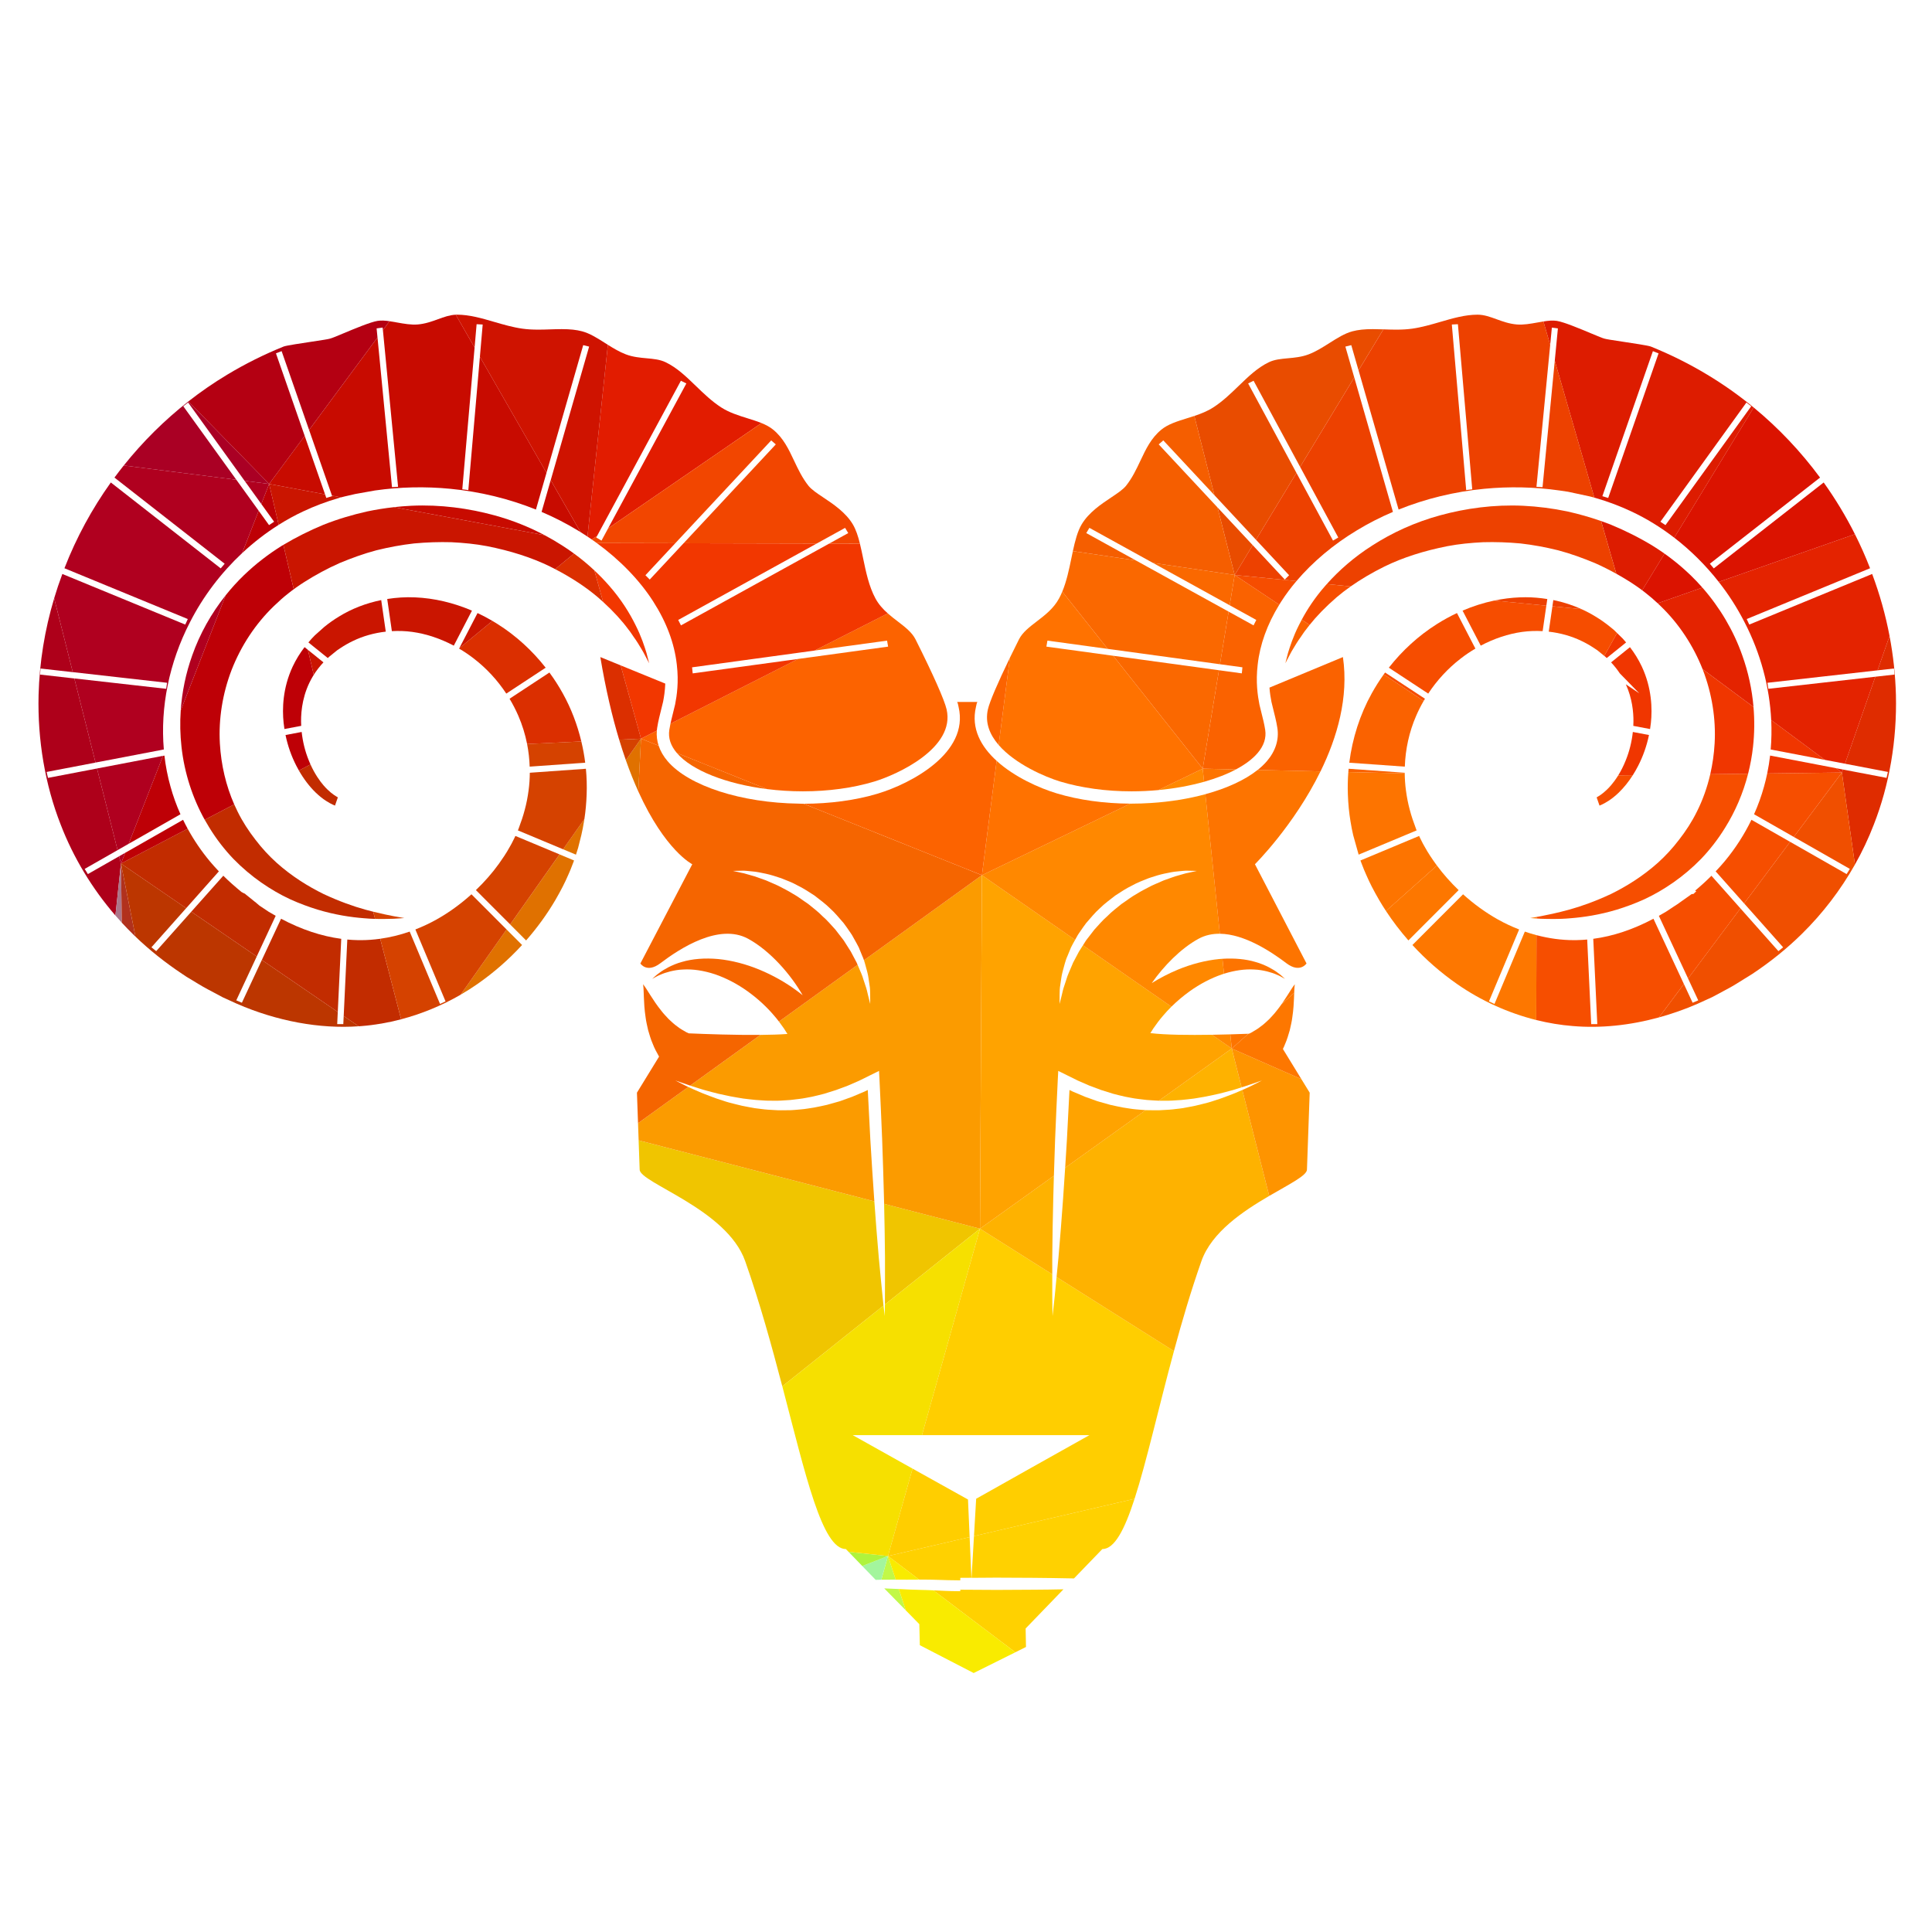 <?xml version="1.0" encoding="UTF-8"?>
<svg version="1.1" viewBox="0 0 1066.7 1066.7" xml:space="preserve" xmlns="http://www.w3.org/2000/svg"><defs><clipPath id="a"><path d="m0 800h800v-800h-800z"/></clipPath></defs><g transform="matrix(1.333 0 0 -1.333 0 1066.7)"><g clip-path="url(#a)"><path d="m49.335 445.56-12.933-7.376-1.334 2.141 13.628 7.776-8.514 33.816-20.308-3.89-0.57 2.46 20.26 3.882-8.772 34.844-14.193 1.603 0.186 2.517 13.35-1.507-7.7 30.584c-3.911-13.049-6.089-26.46-6.457-40.037-0.458-18.694 2.712-37.271 9.167-53.715 5.242-13.614 12.994-26.458 22.663-37.642l2.29 21.516z" fill="#ae001a"/><path d="m50.098 442.54-2.29-21.516c0.864-1 1.745-1.988 2.641-2.961z" fill="#ac768a"/><path d="m50.449 418.06c1.46-1.587 2.958-3.141 4.497-4.653 0.383-0.377 0.771-0.754 1.161-1.129l-6.009 30.259z" fill="#b1311d"/><path d="m365.04 145.91c1.94 0.033 3.933 0.035 5.965 0.031l-3.211 9.789z" fill="#c2f848"/><path d="m366.26 142.32 8.906-9.084-2.894 8.825c-2.046 0.101-4.053 0.2-6.012 0.259" fill="#c2f848"/><path d="m357.14 151.6 5.56-5.747c0.77 0.024 1.55 0.044 2.337 0.056l2.754 9.82z" fill="#a3f59d"/><path d="m402.41 146.7c2.707 0.015 5.42 0.041 8.148 0.055 0.601 4e-3 1.203 0.015 1.808 0.017 5.262-0.026 10.523-0.05 15.7-0.077 5.178-4e-3 10.276-0.153 15.208-0.219 0.529-8e-3 1.045-0.019 1.565-0.03l11.739 12.159c5.041 0 9.206 8.008 13.355 20.825l-66.514-15.44z" fill="#ffd100"/><path d="m424.96 118.06-0.146 7.659 15.664 16.224c-4.064-0.072-8.11-0.167-12.326-0.169-5.182-0.026-10.349-0.055-15.611-0.085-0.605 2e-3 -1.024 8e-3 -1.63 0.012-4.533 0.023-10.158 0.049-13.165 0.075v-0.607h-1.092c-3.398 0-6.761 0.197-10.064 0.353l33.951-25.663z" fill="#ffd100"/><path d="m380.72 145.95c0.243 3e-3 0.483 5e-3 0.727 0.01 4.933 0.067 10.03-0.288 15.209-0.288h1.092v1.023c1.503 0.011 2.945 0.02 4.607 0.029l-0.739 16.849-33.825-7.851z" fill="#ffd100"/><path d="m371 145.94c3.144-9e-3 6.391-0.033 9.718 0.017l-12.929 9.772z" fill="#f9eb00"/><path d="m375.17 133.23 5.607-5.72 0.211-8.716 22.301-11.528 17.257 8.587-33.951 25.663c-1.732 0.08-3.449 0.151-5.145 0.173-3.134 0.057-6.196 0.215-9.174 0.366z" fill="#f9eb00"/><path d="m351.46 157.47 5.686-5.876 10.651 4.129z" fill="#aff33d"/><path d="m401.62 163.58-0.682 15.559-3.824 2.126-19.144 10.665-10.175-36.201z" fill="#ffce00"/><path d="m435.96 255.11c-0.147 5.772-0.125 11.535-0.114 17.298l-29.943 18.899-24.031-85.502h69.38l-24.525-13.749-16.169-9.105-6.237-3.5-0.902-15.459 66.514 15.44c4.966 15.333 9.909 37.55 16.306 61.17l-48.607 30.678c-0.508-5.391-1.016-10.784-1.672-16.17" fill="#ffce00"/><path d="m784.48 523.34 0.186-2.517-7.906-0.893-12.578-36.03 17.776-3.406-0.566-2.46-18.051 3.458-0.435-1.247 5.402-38.118c3.008 5.334 5.624 10.861 7.805 16.523 6.459 16.459 9.631 35.036 9.169 53.735-0.221 8.212-1.107 16.363-2.636 24.409l-4.964-14.221z" fill="#df2c00"/><path d="m363.98 279.44c-0.666 7.725-1.283 15.452-1.83 23.183l-97.634 25.266 0.429-12.099c0-5.526 36.085-16.299 43.701-37.905 6.072-17.224 11.018-35.222 15.379-51.865l41.916 33.424c-0.725 6.662-1.288 13.334-1.961 19.996" fill="#f0c500"/><path d="m366.56 279.57c-0.031-6.55 0.041-13.099-0.036-19.656l39.373 31.398-39.7 10.272c0.176-7.334 0.291-14.673 0.363-22.014" fill="#f0c500"/><path d="m366.53 259.91c-0.019-1.598-0.044-3.197-0.085-4.799-0.176 1.446-0.338 2.892-0.496 4.336l-41.916-33.424c9.712-37.076 16.509-67.415 26.325-67.415l1.101-1.136 16.337-1.747 10.175 36.201-0.234 0.131-24.566 13.749h28.701l24.031 85.502z" fill="#f6e000"/><path d="m435.84 279.57c0.08 8.146 0.209 16.29 0.42 24.429 0.067 3.072 0.157 6.143 0.253 9.212l-30.613-21.899 29.943-18.899c5e-3 2.385 9e-3 4.773-3e-3 7.157" fill="#feb200"/><path d="m481.53 344.31c1.736-7e-3 3.474-0.018 5.207 0.14 1.738 0.103 3.479 0.203 5.208 0.446 1.738 0.176 3.477 0.406 5.197 0.744 1.735 0.276 3.456 0.616 5.173 1.009 1.724 0.361 3.451 0.726 5.148 1.215 1.702 0.471 3.431 0.879 5.102 1.448 0.568 0.186 1.138 0.364 1.708 0.541l-4.082 16.063-30.196-21.602c0.511-0.015 1.022-0.02 1.535-4e-3" fill="#feb200"/><path d="m513.02 348.1c-1.635-0.749-3.324-1.339-5-1.988-1.662-0.672-3.374-1.22-5.085-1.77-1.703-0.603-3.45-1.043-5.207-1.469-1.74-0.477-3.51-0.846-5.296-1.163-1.774-0.381-3.57-0.64-5.381-0.824-1.8-0.261-3.621-0.349-5.441-0.441-1.821-0.15-3.644-0.074-5.473-0.063-0.535-0.015-1.071 0-1.604 0.028l-33.346-23.854c-0.265-4.251-0.542-8.501-0.855-12.751-0.57-8.122-1.22-16.242-1.915-24.358-0.275-2.719-0.532-5.439-0.789-8.162l48.607-30.678c3.334 12.307 7.062 24.994 11.394 37.285 4.245 12.039 17.327 20.713 28.081 26.991l-11.155 43.884c-0.513-0.218-1.026-0.439-1.535-0.667" fill="#feb200"/><path d="m514.28 349.86c1.122 0.349 2.245 0.698 3.358 1.098l5.055 1.732-4.772-2.411c-1.096-0.547-2.229-1.026-3.362-1.511l11.155-43.884c8.546 4.989 15.623 8.467 15.623 10.914l1.131 31.845-3.439 5.608-28.831 12.672z" fill="#fe9400"/><path d="m742.98 453.57 23.215-13.243-1.336-2.141-23.4 13.348-19.048-25.497 16.15-18.177-1.95-1.603-15.74 17.717-21.69-29.034 4.222-9.061-2.328-0.98-3.611 7.743-10.327-13.824c5.378 1.478 10.731 3.365 15.988 5.648l6.001 2.734 6.087 3.255c1.586 0.839 2.654 1.479 3.72 2.121l6.844 4.242c7.542 5.012 14.449 10.591 20.533 16.584 8.636 8.485 16.076 18.223 21.996 28.72l-5.402 38.118z" fill="#f04f00"/><path d="m708.87 437.49c-2.115-2.117-4.374-4.182-6.773-6.177l0.517-0.215-1.198-1.152v3e-3l-0.517-0.04-0.219-7e-3 -4.229-2.999c-1.166-0.855-2.325-1.664-3.115-2.124l-3.259-2.162-2.989-1.719 12.099-25.956 21.69 29.034z" fill="#f64e00"/><path d="m684.85 419.69c-8.391-4.457-16.738-7.24-24.927-8.318l1.671-35.32-2.529-0.022-1.655 35.043c-1.451-0.131-2.9-0.217-4.344-0.24l-1.156-0.012c-5.154 0-10.371 0.71-15.518 2.074l-0.085-35.156c5.003-1.249 10.06-2.091 15.089-2.489 11.502-0.995 23.684 0.258 35.741 3.571l10.327 13.824z" fill="#f64e00"/><path d="m725.44 460.67c-2.926-6.046-6.608-11.792-11.063-17.162-1.178-1.422-2.449-2.817-3.762-4.198l11.794-13.274 19.048 25.497z" fill="#f64e00"/><path d="m702.84 464.05c-2.079-4.228-4.618-8.083-7.364-11.614-2.704-3.565-5.69-6.772-8.817-9.593-6.295-5.619-13.059-9.785-19.399-12.906-6.397-2.996-12.327-5.115-17.339-6.489-5.016-1.378-9.068-2.193-11.846-2.732-0.622-0.11-1.176-0.206-1.666-0.291l-2e-3 -0.63c0.509-0.034 1.087-0.074 1.738-0.116 2.84-0.045 7.053-0.272 12.403 0.219 5.356 0.425 11.894 1.371 19.209 3.581 3.642 1.123 7.492 2.524 11.441 4.33 3.934 1.832 7.925 4.13 11.879 6.889 3.953 2.766 7.849 6.025 11.524 9.798 3.639 3.808 7.019 8.146 9.969 12.954 4.135 6.616 7.408 14.175 9.487 22.298l-15.676-0.2c-1.264-5.479-3.127-10.703-5.541-15.498" fill="#f64e00"/><path d="m662.51 466.55c0.267 0.105 0.541 0.218 0.842 0.363 1.401 0.635 4.112 2.094 7.13 5.016 2.112 2.044 4.083 4.494 5.816 7.216l-6.036-0.078c-1.064-1.716-2.097-3.066-2.946-4.062-2.213-2.575-4.218-4.01-5.516-4.765-0.158-0.094-0.309-0.182-0.453-0.258l4e-3 -0.099z" fill="#f64e00"/><path d="m731.97 479.85c-0.377-1.818-0.813-3.619-1.313-5.396-1.081-3.935-2.469-7.766-4.135-11.491l16.461-9.39 19.924 26.67z" fill="#f64e00"/><path d="m289.83 349.32c1.673-0.569 3.403-0.977 5.103-1.448 1.7-0.489 3.426-0.854 5.149-1.215 1.715-0.393 3.438-0.733 5.171-1.009 1.721-0.338 3.459-0.568 5.194-0.744 1.733-0.243 3.473-0.343 5.212-0.446 1.732-0.158 3.47-0.147 5.205-0.14 1.739-0.053 3.465 0.114 5.191 0.214 1.73 0.055 3.439 0.384 5.153 0.548 1.718 0.182 3.403 0.596 5.103 0.881 1.688 0.342 3.353 0.824 5.029 1.228l4.948 1.55 4.865 1.811 4.774 2.079 4.677 2.311 3.486 1.723 0.202-3.849c0.435-8.13 0.723-16.265 1.087-24.399 0.269-8.135 0.58-16.271 0.763-24.414 0.021-0.805 0.037-1.61 0.057-2.415l39.7-10.272 0.803 146.41-48.846-35.229c0.521-1.554 0.851-3.101 1.277-4.506 0.086-0.278 0.138-0.552 0.205-0.831 0.171-0.703 0.301-1.402 0.394-2.074 0.139-0.93 0.267-1.812 0.385-2.642 0.317-1.638 0.276-3.113 0.308-4.307 0.041-2.394 0.018-3.738 0.018-3.738s-0.359 1.327-0.907 3.618c-0.274 1.141-0.546 2.535-1.104 4.073-0.256 0.768-0.526 1.587-0.808 2.45-0.27 0.846-0.525 1.739-0.939 2.62-9e-3 0.018-0.015 0.037-0.024 0.058-0.387 0.907-0.792 1.855-1.212 2.835-0.082 0.178-0.155 0.36-0.229 0.544l-32.579-23.495c0.738-0.971 1.426-1.938 2.075-2.876 0.517-0.767 0.981-1.516 1.43-2.259-3.249-0.234-7.094-0.351-11.165-0.39l-29.115-20.996c1.32-0.439 2.648-0.834 3.964-1.262" fill="#fb9b00"/><path d="m362.07 303.8c-0.602 8.121-1.069 16.25-1.579 24.376-0.347 6.859-0.734 13.718-1.063 20.579l-1.412-0.68-5.033-2.126-5.152-1.857c-1.76-0.504-3.515-1.018-5.283-1.485-1.794-0.372-3.567-0.823-5.373-1.128-1.814-0.25-3.611-0.622-5.438-0.758-1.825-0.133-3.64-0.388-5.472-0.344-1.829-0.011-3.656-0.087-5.476 0.063-1.821 0.092-3.641 0.182-5.441 0.441-1.808 0.184-3.605 0.445-5.382 0.824-1.782 0.317-3.552 0.686-5.296 1.163-1.753 0.426-3.503 0.866-5.203 1.469-1.715 0.55-3.424 1.098-5.091 1.77-1.674 0.649-3.362 1.239-4.995 1.988-1.438 0.646-2.902 1.231-4.315 1.902l-20.798-14.998 0.253-7.108 97.634-25.266c-0.027 0.394-0.057 0.784-0.085 1.175" fill="#fb9b00"/><path d="m465.23 341.48c-1.805 0.305-3.58 0.756-5.374 1.128-1.768 0.467-3.523 0.981-5.285 1.485l-5.152 1.857-5.032 2.126-1.413 0.68c-0.326-6.861-0.714-13.72-1.063-20.579-0.244-3.876-0.477-7.749-0.721-11.625l33.346 23.854c-1.293 0.067-2.58 0.22-3.871 0.316-1.827 0.136-3.621 0.508-5.435 0.758" fill="#ffa300"/><path d="m446.89 406.06c-0.552-1.041-1.089-2.061-1.618-3.051-0.261-0.5-0.522-0.99-0.782-1.473-0.24-0.493-0.407-1.004-0.628-1.488-0.42-0.98-0.825-1.928-1.212-2.835-9e-3 -0.021-0.014-0.04-0.023-0.058-0.418-0.881-0.67-1.774-0.94-2.62-0.285-0.863-0.552-1.682-0.808-2.45-0.56-1.538-0.831-2.932-1.104-4.073-0.548-2.291-0.908-3.618-0.908-3.618s-0.022 1.344 0.019 3.738c0.033 1.194-9e-3 2.669 0.306 4.307 0.124 0.83 0.249 1.712 0.387 2.642 0.094 0.672 0.222 1.371 0.393 2.074 0.067 0.279 0.121 0.553 0.209 0.831 0.596 1.975 0.998 4.232 2.017 6.393 0.455 1.108 0.924 2.245 1.401 3.409 0.498 1.061 1.121 2.086 1.705 3.153l-38.597 26.78-0.803-146.41 30.613 21.899c0.157 5.067 0.338 10.136 0.505 15.202 0.37 8.134 0.657 16.269 1.091 24.399l0.204 3.849 3.482-1.723 4.677-2.311 4.774-2.079 4.867-1.811 4.946-1.55c1.676-0.404 3.341-0.886 5.032-1.228 1.7-0.285 3.385-0.699 5.1-0.881 1.714-0.164 3.423-0.493 5.153-0.548 1.219-0.072 2.434-0.174 3.655-0.21l30.196 21.602-8.223 5.704c-9.467-0.155-19.397-0.067-25.496 0.692 0.387 0.629 0.771 1.26 1.207 1.907 1.2 1.734 2.528 3.568 4.078 5.337 1.058 1.254 2.209 2.493 3.434 3.705l-36.642 25.422c-0.565-0.888-1.121-1.765-1.667-2.625" fill="#ffa300"/><path d="m631.58 414.36-12.568-29.968-2.291 1.062 12.494 29.792c-2.951 1.152-5.862 2.5-8.695 4.084-5.134 2.869-10.046 6.437-14.527 10.48l-20.975-21.005c5.493-5.987 11.659-11.393 18.482-16.153 9.924-6.922 21.215-12.019 32.807-14.918l0.085 35.156c-1.613 0.425-3.217 0.916-4.812 1.47" fill="#fd7700"/><path d="m583.35 410.71 20.805 20.835c-3.3 3.167-6.336 6.579-8.989 10.178l-21.105-18.826c2.818-4.286 5.925-8.346 9.289-12.187" fill="#fd7700"/><path d="m633.8 419.97s0.902-0.06 2.612-0.174l2e-3 0.63c-1.711-0.297-2.614-0.456-2.614-0.456" fill="#fd7700"/><path d="m539.03 353.25-7.657 12.486c0.341 0.704 0.663 1.409 0.931 2.125 0.848 1.9 1.362 3.844 1.911 5.65 0.411 1.851 0.843 3.587 1.042 5.25 0.27 1.646 0.394 3.19 0.52 4.602 0.159 2.231 0.223 4.151 0.277 5.623l-5.198-4.636c-0.659-0.93-1.357-1.903-2.146-2.85-0.89-1.187-1.981-2.294-3.027-3.43-1.157-1.043-2.248-2.171-3.533-3.039-1.174-0.974-2.547-1.722-3.787-2.458-0.332-0.172-0.675-0.342-1.018-0.51-0.09-3e-3 -0.184-7e-3 -0.274-0.011l-6.872-6.13z" fill="#fd7700"/><path d="m284.48 350.28-4.774 2.411 5.056-1.732c0.366-0.133 0.733-0.256 1.101-0.377l29.115 20.996c-10.527-0.099-22.561 0.328-29.682 0.64-0.331 0.138-0.669 0.282-0.989 0.449-1.239 0.736-2.613 1.438-3.791 2.41-1.28 0.872-2.372 1.977-3.529 3.018-1.042 1.135-2.135 2.232-3.03 3.418-0.951 1.142-1.77 2.319-2.545 3.408-1.516 2.227-2.699 4.163-3.6 5.562-0.429 0.694-0.802 1.189-1.057 1.54-0.253 0.344-0.388 0.53-0.388 0.53s0.024-0.23 0.067-0.657c0.048-0.429 0.121-1.063 0.139-1.856 0.068-1.548 0.117-3.866 0.317-6.675 0.126-1.412 0.252-2.956 0.523-4.602 0.202-1.663 0.631-3.399 1.042-5.25 0.549-1.806 1.06-3.75 1.914-5.65 0.661-1.795 1.627-3.516 2.607-5.287l-9.16-14.932 0.448-12.638 20.798 14.998c-0.194 0.092-0.39 0.18-0.582 0.276" fill="#f56500"/><path d="m280.4 488.28c6.198-7.228 20.512-12.763 37.24-14.88l-37.286 14.936c0.016-0.018 0.03-0.037 0.046-0.056" fill="#f56500"/><path d="m264.38 472.42c11.139-24.58 22.354-30.16 22.354-30.16l-6e-3 -7e-3 -7.531-14.408-13.952-26.689s2.657-4.146 8.238 0.077c8.163 6.181 24.337 16.735 36.402 10.155 9.14-4.988 17.737-14.902 22.561-23.386-0.799 0.64-1.597 1.288-2.449 1.897-4.627 3.427-9.953 6.423-15.511 8.722-5.561 2.298-11.412 3.808-16.976 4.369-5.574 0.513-10.823 0.076-15.048-1.189-2.12-0.571-3.969-1.381-5.534-2.165-1.557-0.816-2.849-1.609-3.841-2.38-1.028-0.712-1.709-1.372-2.202-1.809-0.487-0.437-0.746-0.67-0.746-0.67s0.305 0.168 0.878 0.482c0.572 0.311 1.41 0.813 2.525 1.249 1.078 0.495 2.467 0.96 4.055 1.366 1.6 0.383 3.411 0.723 5.405 0.786 3.97 0.245 8.579-0.456 13.198-1.994 4.621-1.587 9.249-4.019 13.436-7.021 4.178-3.002 7.96-6.489 10.998-10.088 0.714-0.812 1.376-1.636 2.003-2.461l32.579 23.495c-0.125 0.315-0.248 0.633-0.4 0.944-0.258 0.483-0.517 0.973-0.783 1.473-0.526 0.99-1.067 2.01-1.616 3.051-0.631 0.994-1.274 2.008-1.931 3.041-0.326 0.515-0.656 1.032-0.987 1.555-0.349 0.511-0.761 0.985-1.139 1.485-0.784 0.981-1.539 1.996-2.317 3.009-1.738 1.879-3.388 3.889-5.37 5.586-1.803 1.876-3.911 3.417-5.886 5.052-1.339 0.881-2.617 1.831-3.912 2.711-0.775 0.525-1.553 1.034-2.363 1.47-2.076 1.31-4.21 2.347-6.216 3.397-1.007 0.519-2.047 0.873-3.015 1.324-0.978 0.42-1.909 0.894-2.854 1.183-1.876 0.614-3.579 1.362-5.136 1.726-1.562 0.39-2.898 0.919-4.081 1.094-2.322 0.487-3.646 0.806-3.646 0.806s1.359 0.056 3.731 0.084c1.184 0.065 2.635-0.147 4.311-0.297 1.702-0.099 3.526-0.54 5.564-0.945 2.022-0.438 4.169-1.11 6.421-1.882 2.202-0.891 4.586-1.738 6.85-3.033 0.146-0.069 0.287-0.153 0.434-0.223 2.194-1.102 4.316-2.489 6.472-3.896 2.148-1.701 4.436-3.318 6.418-5.294 2.093-1.859 3.84-4.056 5.658-6.117 0.833-1.093 1.603-2.221 2.369-3.331 0.373-0.56 0.778-1.095 1.119-1.665 0.326-0.581 0.646-1.157 0.966-1.73 0.619-1.15 1.298-2.246 1.832-3.382 0.478-1.164 0.945-2.301 1.397-3.409 0.296-0.623 0.535-1.254 0.746-1.887l48.846 35.229-73.862 29.586c-0.087 0-0.174-3e-3 -0.26-3e-3 -0.57 0-1.134 0.049-1.701 0.057-23.835 0.319-45.536 7.3-54.353 17.579-1.732 2.022-2.973 4.179-3.714 6.412l-7.308 2.928z" fill="#f56500"/><path d="m56.107 412.28c5.797-5.565 12.307-10.756 19.371-15.453l1.808-1.207h2e-3l5.048-3.044c1.066-0.641 2.132-1.281 3.703-2.114l6.238-3.324 5.9-2.687c16.558-7.187 34.216-10.453 50.386-9.301l-6.209 4.25-0.159-3.368-2.528 0.022 0.237 5.022-31.459 21.531-8.254-17.703-2.328 0.98 8.472 18.168-27.103 18.548-14.538-16.338-1.971 1.603 14.38 16.192-27.005 18.482z" fill="#bc3600"/><path d="m217.91 410.7c4.536 5.182 8.609 10.755 12.129 16.752 2.279 3.93 3.97 7.227 5.314 10.364 0.655 1.398 1.187 2.781 1.744 4.245l0.488 1.262c0.07 0.168 0.114 0.335 0.176 0.502l-6.026 2.517-20.44-29.014z" fill="#e07100"/><path d="m259.22 485.36c1.691-4.81 3.426-9.106 5.163-12.94l1.12 21.859z" fill="#e07100"/><path d="m197.76 392.66c6.821 4.758 12.99 10.162 18.48 16.153l-6.419 6.429-19.034-27.018c2.387 1.382 4.716 2.861 6.973 4.436" fill="#e07100"/><path d="m238.56 446.23 0.89 2.794 1.336 5.312c0.458 1.936 0.769 3.651 1.098 5.626 0.057 0.338 0.109 0.681 0.162 1.023l-8.824-12.525z" fill="#e07100"/><path d="m509.58 371.8c-2.443-0.07-5.009-0.132-7.612-0.174l8.223-5.704z" fill="#f80"/><path d="m445.3 410.94c0.041 0.078 0.085 0.152 0.127 0.229 0.319 0.573 0.642 1.149 0.966 1.73 0.339 0.57 0.745 1.105 1.121 1.665 0.76 1.11 1.533 2.238 2.367 3.331 1.819 2.061 3.563 4.258 5.654 6.117 1.986 1.976 4.269 3.593 6.422 5.294 2.299 1.499 4.554 2.987 6.905 4.119 2.264 1.295 4.649 2.142 6.85 3.033 0.332 0.115 0.658 0.222 0.987 0.332 1.891 0.629 3.71 1.178 5.436 1.55 2.033 0.405 3.857 0.846 5.562 0.945 1.678 0.15 3.127 0.362 4.308 0.297 2.373-0.028 3.734-0.084 3.734-0.084s-1.324-0.319-3.646-0.806c-1.184-0.175-2.52-0.704-4.082-1.094-1.555-0.364-3.259-1.112-5.138-1.726-0.945-0.289-1.873-0.763-2.851-1.183-0.968-0.451-2.008-0.805-3.015-1.324-0.103-0.054-0.205-0.107-0.308-0.16-1.918-0.995-3.937-1.99-5.908-3.237-2.163-1.164-4.134-2.773-6.276-4.181-1.974-1.635-4.082-3.176-5.884-5.052-1.983-1.697-3.633-3.707-5.371-5.586-0.779-1.013-1.533-2.028-2.317-3.009-0.379-0.5-0.793-0.974-1.139-1.485-0.332-0.523-0.66-1.04-0.987-1.555-0.088-0.14-0.174-0.277-0.264-0.416l36.642-25.422c2.291 2.263 4.845 4.426 7.567 6.383 4.184 3.002 8.812 5.434 13.432 7.021 0.261 0.088 0.522 0.171 0.783 0.252l-0.642 6.182c-0.481-0.031-0.961-0.066-1.446-0.11-5.565-0.561-11.417-2.071-16.98-4.369-3.785-1.565-7.443-3.474-10.864-5.602 4.98 7.105 12 14.343 19.382 18.369 2.774 1.513 5.767 2.117 8.832 2.081l-6 57.795c-6.864-1.872-14.53-3.131-22.56-3.64-2.64-0.167-5.314-0.267-8.015-0.267-0.18 0-0.359 4e-3 -0.538 5e-3l-61.443-29.642z" fill="#f80"/><path d="m479.77 472.98c6.745 0.627 13.178 1.808 18.951 3.439l-0.564 5.432z" fill="#f80"/><path d="m532.85 401.24c5.582-4.223 8.304-0.077 8.304-0.077l-21.237 40.859-0.127 0.245s16.169 16.03 27.152 38.452l-26.031 0.604c-5.252-4.183-12.783-7.63-21.656-10.052l6-57.795c10.258-0.126 21.31-7.475 27.595-12.236" fill="#fd7400"/><path d="m559.38 459.96c0.344-2.053 0.646-3.715 1.102-5.647l2.26-8.074 24.026 10.041-0.159 0.362-1.538 4.31c-0.393 1.125-0.816 2.605-1.162 3.904-0.673 2.48-1.193 5.1-1.577 8.005-0.317 2.343-0.472 4.696-0.504 7.04l-23.351 0.542c-0.242-3.084-0.312-6.179-0.195-9.259 0.135-3.917 0.505-7.689 1.098-11.224" fill="#fd7400"/><path d="m498.72 476.41c4.949 1.398 9.413 3.124 13.168 5.112l-13.732 0.32z" fill="#fd7400"/><path d="m519.39 398.66c1.996-0.063 3.808-0.403 5.408-0.786 1.586-0.406 2.977-0.871 4.055-1.366 1.113-0.436 1.95-0.938 2.522-1.249 0.572-0.314 0.881-0.482 0.881-0.482s-0.258 0.233-0.749 0.67c-0.49 0.437-1.171 1.097-2.202 1.809-0.993 0.771-2.282 1.564-3.838 2.38-1.568 0.784-3.417 1.594-5.536 2.165-3.856 1.156-8.568 1.617-13.599 1.299l0.642-6.182c4.357 1.361 8.67 1.973 12.416 1.742" fill="#fd7400"/><path d="m590.04 449.6c-0.452 0.734-0.884 1.593-1.307 2.451l-0.554 1.099c-0.144 0.253-0.262 0.545-0.385 0.826l-24.293-10.152c0.056-0.152 0.1-0.314 0.158-0.462l0.49-1.27c0.543-1.409 1.101-2.869 1.727-4.194 1.374-3.212 3.068-6.508 5.358-10.458 0.907-1.545 1.852-3.059 2.829-4.548l21.105 18.826c-0.176 0.238-0.355 0.474-0.527 0.715-1.379 1.922-3.142 4.471-4.601 7.167" fill="#fd7400"/><path d="m517.07 372.05c-2.265-0.088-4.798-0.176-7.483-0.252l0.611-5.878z" fill="#fd7400"/><path d="m536.09 390.04c0.019 0.793 0.097 1.427 0.14 1.856 0.044 0.427 0.068 0.657 0.068 0.657s-0.136-0.188-0.388-0.532c-0.255-0.351-0.631-0.848-1.057-1.543-0.902-1.398-2.084-3.335-3.599-5.559-0.133-0.186-0.268-0.377-0.403-0.567l5.198 4.636c0.013 0.381 0.027 0.734 0.041 1.052" fill="#fd7400"/><path d="m141.34 411.37c-8.194 1.078-16.547 3.865-24.924 8.318l-7.968-17.085 31.459-21.531z" fill="#c22c00"/><path d="m114.19 420.9-2.83 1.629-3.503 2.331c-0.67 0.388-1.386 1.204-2.563 2.065l-3.694 2.979v3e-3c0 0.186-0.872 0.381-1.039 0.581l-0.494 0.247c-2.663 2.179-5.246 4.444-7.575 6.767l-13.263-14.903 27.103-18.548z" fill="#c22c00"/><path d="m77.103 424.05 13.553 15.26c-1.308 1.382-2.584 2.779-3.763 4.195-3.538 4.266-6.588 8.771-9.163 13.476l-27.632-14.449z" fill="#c22c00"/><path d="m149.85 375.24c5.432 0.43 10.897 1.377 16.287 2.795l-8.652 33.356c-2.714-0.379-5.431-0.577-8.131-0.577l-1.165 0.012c-1.439 0.023-2.884 0.109-4.334 0.238l-1.497-31.673 6.209-4.25c0.429 0.03 0.857 0.062 1.283 0.099" fill="#c22c00"/><path d="m130.78 471.93c3.021-2.922 5.731-4.381 7.079-4.99 0.326-0.158 0.616-0.279 0.893-0.387l1.159 3.33 3e-3 0.1c-0.149 0.084-0.311 0.173-0.481 0.278-1.269 0.735-3.277 2.174-5.479 4.739-1.492 1.751-3.546 4.587-5.351 8.594l-4.804-2.512c1.997-3.503 4.382-6.636 6.981-9.152" fill="#c22c00"/><path d="m86.694 457.45c2.947-4.808 6.328-9.146 9.965-12.954 3.679-3.773 7.572-7.032 11.524-9.798 3.955-2.759 7.945-5.057 11.88-6.889 3.948-1.806 7.795-3.207 11.444-4.33 7.311-2.21 13.853-3.156 19.205-3.581 1.658-0.151 3.205-0.234 4.636-0.276l-0.772 2.979c-1.029 0.255-2.106 0.537-3.235 0.847-5.012 1.374-10.943 3.493-17.344 6.489-6.336 3.121-13.101 7.287-19.393 12.906-3.133 2.821-6.113 6.028-8.82 9.593-2.745 3.531-5.282 7.386-7.364 11.614-0.496 0.986-0.967 1.992-1.417 3.013l-12.213-6.387c0.612-1.098 1.246-2.174 1.904-3.226" fill="#c22c00"/><path d="m163.11 419.68c2.84 0.189 4.355 0.29 4.355 0.29s-1.489 0.26-4.281 0.747c-2.149 0.418-5.072 1.002-8.609 1.885l0.772-2.979c3.192-0.092 5.805 0.026 7.763 0.057" fill="#d54200"/><path d="m190.79 388.22 19.034 27.018-14.55 14.576c-4.484-4.046-9.396-7.614-14.531-10.482-2.833-1.582-5.743-2.93-8.694-4.082l12.496-29.792-2.29-1.062-12.569 29.968c-4.02-1.398-8.108-2.392-12.202-2.967l8.652-33.356c8.548 2.252 16.908 5.694 24.654 10.179" fill="#d54200"/><path d="m218.94 472.86c-0.385-2.895-0.902-5.52-1.58-8.015-0.344-1.288-0.763-2.763-1.163-3.912l-1.471-4.133-0.226-0.516 18.729-7.827 8.824 12.525c0.495 3.234 0.811 6.656 0.933 10.196 0.139 3.534 0.027 7.092-0.311 10.625l-23.227-1.647c-0.024-2.428-0.179-4.865-0.508-7.296" fill="#d54200"/><path d="m231.74 446.35-18.268 7.633c-0.129-0.292-0.246-0.583-0.407-0.877l-0.515-1.017c-0.431-0.871-0.865-1.738-1.388-2.595-1.388-2.571-3.153-5.126-4.525-7.049-2.78-3.867-6.007-7.522-9.525-10.898l14.188-14.211z" fill="#d54200"/><path d="m256.46 493.85c0.903-2.994 1.828-5.823 2.767-8.492l6.283 8.919z" fill="#d54200"/><path d="m242.39 484.32c-0.373 2.964-0.914 5.904-1.605 8.802l-22.462-1.056c0.606-3.084 0.963-6.22 1.069-9.376z" fill="#d54200"/><path d="m581.82 480.16-23.229 1.647c-0.043-0.453-0.082-0.906-0.117-1.358l23.351-0.542c-1e-3 0.085-3e-3 0.169-5e-3 0.253" fill="#fa6200"/><path d="m556.23 528.07-30.424-12.652c0.176-2.296 0.502-4.274 0.83-5.941l1.562-6.378c0.37-1.517 0.655-2.945 0.884-4.407 0.742-4.812-0.761-9.56-4.344-13.735-1.084-1.265-2.365-2.48-3.82-3.638l26.031-0.604c6.888 14.063 11.738 30.64 9.281 47.355" fill="#fa6200"/><path d="m568.16 513.02c-4.844-8.698-8.01-18.578-9.29-28.706l22.999-1.63c0.247 7.248 1.806 14.394 4.697 21.055 0.911 2.112 1.951 4.162 3.099 6.151l-16.521 11.015c-1.807-2.524-3.477-5.155-4.984-7.885" fill="#fa6200"/><path d="m537.03 533.82c0.493 0.869 1.183 1.739 1.826 2.693 0.661 0.95 1.297 1.99 2.128 2.991 0.454 0.619 0.938 1.247 1.446 1.882l-3.256 2.169c-0.407-0.759-0.792-1.503-1.149-2.227-2.437-4.807-3.72-8.891-4.548-11.592-0.705-2.751-1.081-4.217-1.081-4.217s0.702 1.343 2.018 3.857c0.634 1.272 1.6 2.714 2.616 4.444" fill="#fa6200"/><path d="m509.33 549.53 11.022-6.082-1.139-2.252-10.318 5.694-3.595-21.787 9.306-1.274-0.252-2.511-9.464 1.296-6.727-40.766 13.732-0.32c3.786 2.007 6.853 4.28 8.97 6.75 2.622 3.054 3.689 6.294 3.175 9.631-0.209 1.319-0.464 2.607-0.758 3.825l-1.629 6.645c-0.731 3.708-1.578 9.325-0.726 16.56 0.924 8.314 3.929 16.662 8.937 24.824l-18.464 12.31z" fill="#fa6200"/><path d="m675.12 532.17-7.818-6.298c1.327-1.422 2.571-2.968 3.614-4.548l8.065-8.274-5.563 3.742c2.627-5.789 3.189-11.475 3.149-15.486-4e-3 -0.576-0.028-1.154-0.057-1.733l6.945-1.313c0.134 0.857 0.251 1.715 0.345 2.585 0.597 5.681 0.422 14.343-3.779 23.324-1.354 2.872-2.989 5.506-4.901 8.001" fill="#f03600"/><path d="m760.49 482.04-27.323 5.235c-0.291-2.502-0.691-4.978-1.197-7.422l30.937 0.393z" fill="#f03600"/><path d="m665.01 528.13c0.164-0.145 0.325-0.311 0.49-0.462l8.024 6.462c-0.449 0.522-0.88 1.051-1.359 1.562l-2.384 2.334-5.299-9.468z" fill="#f03600"/><path d="m733.41 489.79 22.415-4.294-22.198 16.473c0.199-4.091 0.131-8.163-0.217-12.179" fill="#f03600"/><path d="m705.32 522.76c3.783-9.845 5.444-20.364 4.869-30.482-0.247-4.341-0.859-8.609-1.81-12.733l15.676 0.2c0.926 3.626 1.617 7.364 2.037 11.181 0.603 5.384 0.677 10.922 0.2 16.478l-21.094 15.655c0.039-0.1 0.082-0.199 0.122-0.299" fill="#f03600"/><path d="m678.51 483.02c2.067 4.018 3.564 8.292 4.489 12.763l-6.688 1.265c-0.432-4.025-1.413-7.991-2.895-11.659-0.979-2.488-2.083-4.592-3.156-6.323l6.036 0.078c0.79 1.239 1.531 2.536 2.214 3.876" fill="#f03600"/><path d="m461.07 528.61-27.663 3.787 0.432 2.485 24.967-3.417-18.814 23.721c-0.401-0.968-0.842-1.909-1.332-2.818-2.249-4.17-5.81-6.901-9.25-9.538-3.032-2.325-5.894-4.522-7.349-7.416-1.344-2.677-2.606-5.231-3.775-7.642l-4.646-36.121c6.858-7.922 19.272-13.259 25.534-15.148 8.767-2.645 18.975-4.043 29.508-4.043 3.749 0 7.464 0.179 11.09 0.516l18.387 8.871z" fill="#ff7200"/><path d="m468.15 467.36c-10.835 0.047-21.355 1.511-30.447 4.254-7.219 2.175-17.528 6.762-24.902 13.47l-6.094-47.366z" fill="#ff7200"/><path d="m409.2 506.46c-1.308-5.59 0.773-10.569 4.444-14.81l4.646 36.121c-5.075-10.467-8.386-18.201-9.09-21.311" fill="#fc6300"/><path d="m412.8 485.09c-6.455 5.873-10.659 13.37-8.57 22.301 0.144 0.647 0.381 2.081 0.669 2.081h-8.526c0.291 0 0.528-1.443 0.676-2.097 4.469-19.117-19.945-31.783-33.481-35.865-9.17-2.764-19.788-4.178-30.724-4.2l73.862-29.586z" fill="#fc6300"/><path d="m367.42 534.88 0.434-2.485-37.324-5.109-52.829-26.815c-0.186-0.875-0.344-1.724-0.475-2.568-0.51-3.314 0.543-6.534 3.125-9.572l37.286-14.936c4.825-0.61 9.85-0.937 14.941-0.937 10.537 0 20.74 1.398 29.51 4.043 9.61 2.897 33.726 13.924 29.983 29.94-0.872 3.843-5.684 14.669-12.871 28.971-1.453 2.894-4.316 5.091-7.349 7.416-1.391 1.066-2.799 2.149-4.134 3.333l-30.322-15.39z" fill="#fc6300"/><path d="m272.81 491.35c-0.675 2.038-0.931 4.138-0.75 6.256l-6.558-3.328z" fill="#fc6300"/><path d="m84.79 460.68 12.213 6.387c-3.379 7.68-5.426 16.297-5.935 25.218-0.572 10.118 1.087 20.637 4.871 30.483 3.838 9.823 9.772 18.978 17.514 26.431 1.929 1.866 3.929 3.671 6.057 5.32 0.734 0.602 1.449 1.13 2.159 1.647l-4.3 18.388c-0.22-0.131-0.443-0.26-0.662-0.393-1.633-1.049-2.532-1.612-4.011-2.639-1.415-0.998-2.842-2.005-4.114-3.024-2.633-2.012-5.132-4.215-7.546-6.513-2.698-2.608-5.229-5.398-7.571-8.336l-18.608-47.675c-0.348-5.074-0.24-10.12 0.311-15.041 1.211-11.009 4.658-21.362 9.622-30.253" fill="#be0006"/><path d="m127.54 531.06-1.393 1.121c-1.909-2.493-3.547-5.132-4.903-8.01-4.199-8.978-4.372-17.64-3.773-23.321 0.091-0.867 0.208-1.725 0.341-2.58l6.946 1.311c-0.029 0.579-0.052 1.157-0.059 1.733-0.046 4.738 0.749 11.826 4.816 18.672 0.142 0.243 0.291 0.487 0.444 0.73z" fill="#be0006"/><path d="m108.23 591.48 5.304-7.351-2.102-1.398-4.294 5.951-6.852-17.555c4.703 4.4 9.786 8.337 15.143 11.712l-3.96 16.938z" fill="#be0006"/><path d="m124.95 497.05-6.688-1.265c0.924-4.471 2.422-8.745 4.483-12.752 0.337-0.662 0.691-1.312 1.055-1.951l4.804 2.512c-0.262 0.582-0.519 1.188-0.768 1.819-1.474 3.65-2.451 7.612-2.886 11.637" fill="#be0006"/><path d="m74.745 462.96c-1.663 3.727-3.055 7.563-4.136 11.503-1.174 4.161-2.002 8.444-2.508 12.802l-0.586-0.113-14.22-36.429z" fill="#be0006"/><path d="m77.73 456.98c-0.666 1.217-1.301 2.446-1.903 3.689l-23.99-13.684-1.739-4.454z" fill="#be0006"/><path d="m69.204 517.42-0.379-2.497-38.033 4.297 8.772-34.844 28.294 5.421c-1.51 17.462 2.19 35.984 10.803 52.669 5.447 10.708 12.882 20.482 21.627 28.665l6.852 17.555-9.248 12.819-46.634 5.919c-1.315-1.646-2.6-3.316-3.852-5.012l45.647-35.683-1.629-1.928-45.522 35.583c-7.786-10.9-14.245-22.77-19.136-35.34-0.023-0.062-0.045-0.127-0.069-0.189l51.086-21.035-1.05-2.293-50.91 20.961c-1.246-3.331-2.375-6.689-3.388-10.071l7.7-30.584z" fill="#b0001f"/><path d="m79.629 528.8c-2.676-7.442-4.245-15.166-4.772-22.828l18.608 47.675c-5.969-7.489-10.706-15.946-13.836-24.847" fill="#b0001f"/><path d="m51.837 446.99-2.502-1.426 0.763-3.028z" fill="#b0001f"/><path d="m111.47 599.78-10.156 1.29 6.917-9.587z" fill="#b0001f"/><path d="m53.295 450.73 14.22 36.429-27.333-5.237 8.514-33.816z" fill="#b0001f"/><path d="m265.5 494.28 6.558 3.328c0.031 0.355 0.07 0.711 0.125 1.067 0.22 1.433 0.505 2.865 0.839 4.254l1.633 6.658c0.387 1.989 0.781 4.491 0.898 7.495l-18.465 7.54z" fill="#f23700"/><path d="m282.05 541.19-1.139 2.252 57.355 31.652-55.123 0.122-14.029-15.041-1.783 1.786 12.37 13.263-32.52 0.071c9.587-6.99 17.712-15.362 23.359-24.164 5.523-8.592 8.821-17.412 9.798-26.216 0.849-7.223 6e-3 -12.837-0.702-16.431l-1.614-6.6c-0.118-0.485-0.222-0.953-0.321-1.416l52.829 26.815-43.621-5.971-0.252 2.511 50.738 6.945 30.322 15.39c-1.968 1.748-3.775 3.72-5.116 6.205-2.686 4.973-3.919 10.936-5.114 16.699-0.428 2.066-0.846 4.087-1.319 5.992l-12.705 0.028z" fill="#f23700"/><path d="m260.28 539.5c0.828-1.001 1.468-2.041 2.126-2.991 0.643-0.954 1.333-1.824 1.826-2.693 1.016-1.73 1.982-3.172 2.616-4.444 1.316-2.514 2.02-3.857 2.02-3.857s-0.379 1.466-1.083 4.217c-0.826 2.701-2.112 6.785-4.548 11.592-2.39 4.84-5.861 10.545-10.911 16.287-1.847 2.116-3.894 4.25-6.143 6.356l3.619-13.054c4.327-3.949 7.852-7.838 10.478-11.413" fill="#f23700"/><path d="m190.16 531.58c2.123-1.248 4.178-2.632 6.133-4.156 5.256-4.058 9.778-8.976 13.407-14.482l16.31 10.726c-5.57 7.112-12.291 13.26-19.898 18.065-0.716 0.454-1.437 0.894-2.164 1.322l-13.699-11.304z" fill="#db2f00"/><path d="m233.11 513.01c-1.662 3.012-3.52 5.902-5.544 8.658l-16.512-10.858c1.366-2.276 2.592-4.638 3.644-7.081 1.631-3.757 2.839-7.67 3.626-11.67l22.462 1.056c-1.672 7.004-4.253 13.747-7.676 19.895" fill="#db2f00"/><path d="m247.61 552.86c0.752-0.65 1.481-1.3 2.191-1.948l-3.619 13.054c-2.546 2.386-5.355 4.733-8.428 6.979l-7.816-6.448c6.804-3.532 12.782-7.48 17.672-11.637" fill="#db2f00"/><path d="m257.09 524.62-8.435 3.445c2.221-13.309 4.901-24.617 7.797-34.214l9.05 0.427z" fill="#db2f00"/><path d="m505.3 525.1 3.595 21.787-38.458 21.224-26.056 3.842c-0.204-0.947-0.403-1.91-0.606-2.885-0.974-4.713-1.978-9.557-3.779-13.884l18.814-23.721z" fill="#fa6800"/><path d="m509.33 549.53 2.07 12.543-33.84 4.991z" fill="#fa6800"/><path d="m498.16 481.85 6.727 40.766-43.816 5.997z" fill="#fa6800"/><path d="m763.34 481.49-2.852 0.547 2.417-1.794z" fill="#e42300"/><path d="m687.81 549.2c7.663-7.378 13.551-16.424 17.392-26.133l21.094-15.655c-0.616 7.19-2.154 14.414-4.663 21.391-3.582 10.19-9.275 19.797-16.507 28.038l-18.531-6.489c0.408-0.381 0.813-0.764 1.215-1.152" fill="#e42300"/><path d="m722.61 542.45c6.63-12.836 10.345-26.77 11.014-40.477l22.198-16.473 8.36-1.601 12.578 36.03-44.322-5.007-0.378 2.497 45.622 5.153 4.964 14.221c-1.654 8.707-4.062 17.291-7.207 25.694l-50.908-20.961-1.051 2.293 51.084 21.035c-0.023 0.059-0.041 0.119-0.063 0.179-1.847 4.748-3.918 9.395-6.199 13.928l-56.409-19.752c4.099-5.229 7.712-10.851 10.717-16.759" fill="#e42300"/><path d="m529.86 549.76c0.282 0.459 0.567 0.918 0.862 1.376 1.834 2.861 3.932 5.676 6.256 8.414l-25.582 2.52z" fill="#f64d00"/><path d="m553.65 552.86c1.791 1.523 3.731 3.017 5.801 4.474l-9.893 0.975c-0.208-0.233-0.417-0.467-0.621-0.699-4.294-4.884-7.446-9.738-9.764-14.06l3.256-2.169c2.904 3.643 6.675 7.55 11.221 11.479" fill="#f64d00"/><path d="m641.48 538.59c4.797-0.539 9.451-1.833 13.672-3.895 1.754-0.834 3.509-1.838 5.196-2.968l1.068-0.713 0.012 0.017 3.057-2.478 5.299 9.468-1.284 1.257-1.57 1.289c-1.935 1.58-3.99 3.027-6.093 4.291-1.835 1.134-3.766 2.152-5.767 3.055l-12.067 1.189z" fill="#f64d00"/><path d="m605.79 547.31 7.52-14.508c5.499 2.911 11.374 4.889 17.172 5.691 2.825 0.385 5.664 0.471 8.472 0.317l1.526 10.547-21.557 2.124c-4.445-0.936-8.844-2.338-13.133-4.171" fill="#f64d00"/><path d="m611.1 531.58-7.63 14.72c-2.835-1.328-5.615-2.851-8.316-4.565-7.613-4.807-14.334-10.957-19.904-18.064l16.31-10.729c3.632 5.506 8.154 10.425 13.416 14.487 1.948 1.521 4.003 2.904 6.124 4.151" fill="#f64d00"/><path d="m589.67 509.89c0.179 0.309 0.358 0.616 0.542 0.921l-16.512 10.858c-0.186-0.253-0.369-0.509-0.551-0.764z" fill="#f64d00"/><path d="m122.63 556.86c0.967 0.708 2.596 1.761 3.477 2.34 4.657 2.949 9.495 5.555 14.472 7.771 5.027 2.094 10.118 3.944 15.3 5.32 5.2 1.285 10.42 2.254 15.626 2.843 5.209 0.483 10.373 0.646 15.444 0.511 5.059-0.247 10.027-0.728 14.798-1.639 9.51-1.876 18.415-4.664 26.108-8.446 0.705-0.35 1.399-0.704 2.088-1.061l7.816 6.448c-1.588 1.159-3.242 2.294-4.971 3.389-2.288 1.474-4.702 2.885-7.226 4.223l-62.39 11.602c-3.686-0.409-7.391-0.995-11.092-1.77-6.102-1.365-12.197-3.168-18.145-5.538-5.673-2.349-11.225-5.116-16.564-8.304l4.3-18.388c0.321 0.234 0.64 0.466 0.959 0.699" fill="#ca1500"/><path d="m170.78 538.49c5.799-0.802 11.677-2.778 17.176-5.691l7.52 14.507c-7.643 3.267-15.639 5.166-23.601 5.496-3.879 0.172-7.731-0.081-11.492-0.678l1.926-13.314c2.81 0.154 5.649 0.067 8.471-0.32" fill="#ca1500"/><path d="m139.85 531.02 1.066 0.713c1.689 1.13 3.442 2.134 5.218 2.978 4.204 2.054 8.856 3.349 13.65 3.888l-1.891 13.07c-6.269-1.282-12.217-3.564-17.44-6.788-2.129-1.282-4.184-2.731-6.131-4.316l-3.931-3.512-1.316-1.377c-0.47-0.505-0.895-1.028-1.339-1.542l8.031-6.47c0.17 0.158 0.337 0.339 0.511 0.489l3.558 2.884z" fill="#ca1500"/><path d="m190.25 531.75 13.699 11.304c-2.016 1.185-4.072 2.268-6.157 3.245z" fill="#ca1500"/><path d="m137.57 594.72-2.416-0.74-0.52 1.493-23.166 4.308 3.96-16.938c3.291 2.075 6.683 3.94 10.157 5.564 4.704 2.211 9.619 4.063 14.604 5.503 0.354 0.114 0.728 0.22 1.11 0.324l-3.806 0.707z" fill="#ca1500"/><path d="m133.97 525.88-6.429 5.18 2.419-10.344c1.113 1.775 2.502 3.551 4.01 5.164" fill="#ca1500"/><path d="m164.88 598.59-2.519-0.152-6.002 62.004-28.336-38.297 9.477-27.206 3.806-0.707c0.469 0.127 0.952 0.249 1.436 0.37l4.398 1.011 8.18 1.459c10.276 1.471 20.843 1.704 31.228 0.694 12.294-1.183 24.279-4.114 35.434-8.597l4.376 15.217-27.584 48.06-4.791-55.203-2.502 0.309 5.095 58.724-7.805 13.599c-2.529-0.114-4.86-0.959-7.316-1.852-2.602-0.946-5.292-1.922-8.456-2.19-2.675-0.218-5.653 0.298-8.489 0.811-1.087 0.195-2.144 0.389-3.164 0.538l-2.745-3.711z" fill="#c80b00"/><path d="m126.2 619.69-14.731-19.91 23.166-4.308z" fill="#c80b00"/><path d="m224.32 588.2c5.191-2.214 10.188-4.763 14.935-7.643 0.397-0.239 0.792-0.479 1.185-0.722l-12.342 21.503z" fill="#c80b00"/><path d="m204.72 586.8c-10.585 2.885-22.25 4.506-34.349 3.943-2.389-0.116-4.792-0.311-7.203-0.579l62.39-11.602c-6.286 3.33-13.275 6.178-20.838 8.238" fill="#c80b00"/><path d="m245.14 576.75 2.169 1.49 34.716 64.279 2.262-1.115-32.421-60.034 63.526 43.627c-1.801 0.734-3.765 1.346-5.785 1.974-3.714 1.158-7.557 2.357-10.878 4.5-3.92 2.528-7.267 5.766-10.505 8.897-4.032 3.895-7.834 7.574-12.532 9.824-2.348 1.133-5.027 1.377-7.86 1.637-2.786 0.253-5.669 0.515-8.582 1.612-2.591 0.975-5.07 2.454-7.473 3.964l-8.454-79.423c0.61-0.405 1.216-0.816 1.817-1.232" fill="#e21c00"/><path d="m249.14 576.31-2.175 1.28 0.352 0.652-2.169-1.49c0.687-0.477 1.367-0.962 2.04-1.453l32.52-0.071 39.72 42.586 1.908-1.653-38.186-40.941 55.123-0.122 11.761 6.49 1.3-2.162-7.864-4.34 12.705-0.028c-0.758 3.065-1.653 5.829-2.944 7.99-2.96 4.956-8.104 8.386-12.235 11.142-2.539 1.694-4.733 3.157-6.054 4.729-2.646 3.309-4.366 6.955-6.031 10.48-2.278 4.825-4.428 9.38-8.676 12.869-1.377 1.129-3.024 1.992-4.835 2.731l-63.526-43.627z" fill="#f24600"/><path d="m560.14 662.99c-3.195-0.856-6.276-2.807-9.531-4.872-2.757-1.744-5.605-3.546-8.6-4.675-2.915-1.097-5.796-1.359-8.584-1.612-2.834-0.26-5.512-0.504-7.858-1.634-4.698-2.251-8.507-5.932-12.533-9.827-3.24-3.131-6.584-6.369-10.507-8.897-2.422-1.563-5.121-2.623-7.845-3.532l8.33-32.829 17.214-18.455 16.761 27.685-20.014 37.064 2.258 1.115 19.271-35.678 22.424 37.038-3.676 12.783 2.446 0.608 3.007-10.454 10.289 16.993c-1.46 0.048-2.916 0.091-4.361 0.091-3.512 0-6.131-0.282-8.491-0.912" fill="#e94c00"/><path d="m511.4 562.07 7.472 12.343-14.567 15.62z" fill="#e94c00"/><path d="m681.75 554.52c1.689-1.306 3.29-2.714 4.843-4.168l18.531 6.489c-1.564 1.781-3.197 3.499-4.9 5.145-2.414 2.296-4.912 4.501-7.545 6.513-1.011 0.81-2.121 1.612-3.245 2.409l-9.257-15.17c0.517-0.384 1.041-0.783 1.573-1.218" fill="#db1300"/><path d="m711.89 559.21 56.409 19.752c-3.759 7.473-8.091 14.636-12.94 21.422l-45.519-35.583-1.634 1.928 45.647 35.683c-7.935 10.756-17.171 20.526-27.483 29.027l-32.906-53.926c6.818-5.253 13.044-11.438 18.426-18.303" fill="#db1300"/><path d="m684.62 654.78 2.349-0.921-20.859-59.887-2.414 0.74zm38.741-21.273 1.989-1.553-35.516-49.227-2.102 1.398zm-80.586 31.029 2.501-0.335-1.296-13.393 16.382-56.692c0.264-0.075 0.527-0.152 0.788-0.235 4.917-1.421 9.833-3.271 14.535-5.484 6.232-2.914 12.207-6.592 17.787-10.892l32.906 53.926c-6.053 4.989-12.474 9.542-19.225 13.597-7.447 4.488-15.319 8.411-23.393 11.662-1.124 0.429-7.696 1.416-11.622 2.005-4.774 0.718-6.8 1.034-7.613 1.279-0.784 0.198-2.449 0.888-5.555 2.191-4.445 1.863-11.16 4.675-14.099 5.146-1.696 0.275-3.576 0.088-5.593-0.235l2.803-9.7z" fill="#dd1c00"/><path d="m675.16 559.2c0.885-0.579 2.514-1.632 3.48-2.34 0.513-0.375 1.026-0.744 1.545-1.128l9.257 15.17-0.87 0.615c-1.478 1.027-2.38 1.59-4.01 2.636-5.537 3.36-11.319 6.254-17.226 8.7-1.382 0.551-2.771 1.067-4.167 1.559l6.31-21.838c1.922-1.068 3.817-2.192 5.681-3.374" fill="#dd1c00"/><path d="m573.41 565.56c7.695 3.782 16.595 6.57 26.107 8.446 4.769 0.911 9.737 1.392 14.795 1.639 5.076 0.135 10.237-0.028 15.448-0.511 5.205-0.589 10.424-1.558 15.624-2.843 5.184-1.376 10.271-3.226 15.3-5.32 2.983-1.328 5.914-2.799 8.786-4.397l-6.31 21.838c-4.614 1.622-9.294 2.932-13.976 3.979-6.121 1.282-12.254 2.055-18.297 2.349-12.102 0.563-23.764-1.058-34.346-3.943-10.6-2.887-20.08-7.317-28.066-12.461-7.708-4.88-13.993-10.5-18.92-16.025l9.893-0.975c4.152 2.923 8.838 5.692 13.962 8.224" fill="#ed4100"/><path d="m629.4 552.8c-3.497-0.145-6.999-0.592-10.473-1.324l21.557-2.124 0.4 2.756c-2.972 0.473-5.985 0.745-9.011 0.745-0.822 0-1.644-0.016-2.473-0.053" fill="#ed4100"/><path d="m643 549.11 12.067-1.189c-3.693 1.667-7.631 2.936-11.694 3.768z" fill="#ed4100"/><path d="m554.31 577.59-2.18-1.28-15.137 28.032-16.761-27.685 13.704-14.692-1.787-1.786-13.276 14.235-7.472-12.343 25.582-2.52c6.725 7.92 15.351 15.188 25.036 21.011 4.742 2.88 9.736 5.428 14.924 7.639l-16.011 55.68-22.424-37.038z" fill="#ed4100"/><path d="m603.86 665.94 5.934-68.391-2.504-0.309-5.952 68.574zm-24.565-76.774c11.15 4.483 23.135 7.414 35.432 8.6 10.377 1.004 20.966 0.772 31.194-0.693l3.561-0.529 9.052-1.945c0.612-0.153 1.224-0.308 1.829-0.48l-16.382 56.692-5.07-52.376-2.518 0.152 5.689 58.792-2.803 9.7c-0.817-0.131-1.657-0.284-2.517-0.438-2.836-0.512-5.816-1.037-8.487-0.811-3.166 0.268-5.856 1.244-8.457 2.19-2.64 0.961-5.135 1.866-7.841 1.866-5.193-0.015-10.183-1.469-15.471-3.011-3.773-1.098-7.676-2.23-11.615-2.783-1.967-0.276-4.064-0.402-6.595-0.402-1.656 0-3.307 0.053-4.95 0.109-0.115 3e-3 -0.232 7e-3 -0.346 0.011l-10.289-16.993z" fill="#ed4100"/><path d="m75.919 631.96 1.99 1.553 23.406-32.444 10.156-1.29-33.454 34.171c-9.918-7.769-18.899-16.693-26.759-26.528l46.634-5.919z" fill="#aa0024"/><path d="m449.93 579.43 1.299 2.162 26.325-14.526 33.84-4.991-7.095 27.963-24.369 26.127 1.906 1.653 21.175-22.702-8.33 32.829c-1.01-0.337-2.025-0.654-3.029-0.968-4.052-1.259-7.876-2.451-10.621-4.705-4.251-3.489-6.398-8.044-8.676-12.869-1.665-3.525-3.385-7.17-5.992-10.433-1.36-1.619-3.553-3.082-6.093-4.776-4.13-2.756-9.275-6.185-12.238-11.142-1.712-2.871-2.73-6.804-3.657-11.094l26.056-3.842z" fill="#f55e00"/><path d="m197.41 665.94 2.519-0.126-1.16-13.371 27.584-48.06 15.21 52.888 2.449-0.608-15.911-55.325 12.342-21.503c0.973-0.603 1.932-1.221 2.883-1.852l8.454 79.423c-0.378 0.237-0.753 0.475-1.127 0.711-3.258 2.065-6.339 4.016-9.533 4.872-2.358 0.63-4.977 0.912-8.492 0.912-1.555 0-3.127-0.05-4.703-0.102-1.644-0.056-3.297-0.109-4.95-0.109-2.531 0-4.631 0.126-6.595 0.402-3.943 0.553-7.845 1.685-11.618 2.783-5.285 1.542-10.276 2.996-15.421 3.011-0.193 0-0.384-5e-3 -0.575-0.014l7.805-13.599z" fill="#cf1300"/><path d="m126.2 619.69-11.903 34.176 2.349 0.921 11.371-32.641 28.336 38.297-0.363 3.765 2.501 0.335 0.104-1.071 2.745 3.711c-1.773 0.258-3.434 0.381-4.946 0.135-2.936-0.471-9.653-3.283-14.095-5.144-3.11-1.305-4.775-1.995-5.664-2.22-0.708-0.218-2.734-0.534-7.505-1.252-3.925-0.589-10.5-1.576-11.601-1.993-8.097-3.263-15.969-7.186-23.415-11.671-5.599-3.365-10.974-7.072-16.099-11.087l33.454-34.171z" fill="#b40012"/></g></g></svg>
